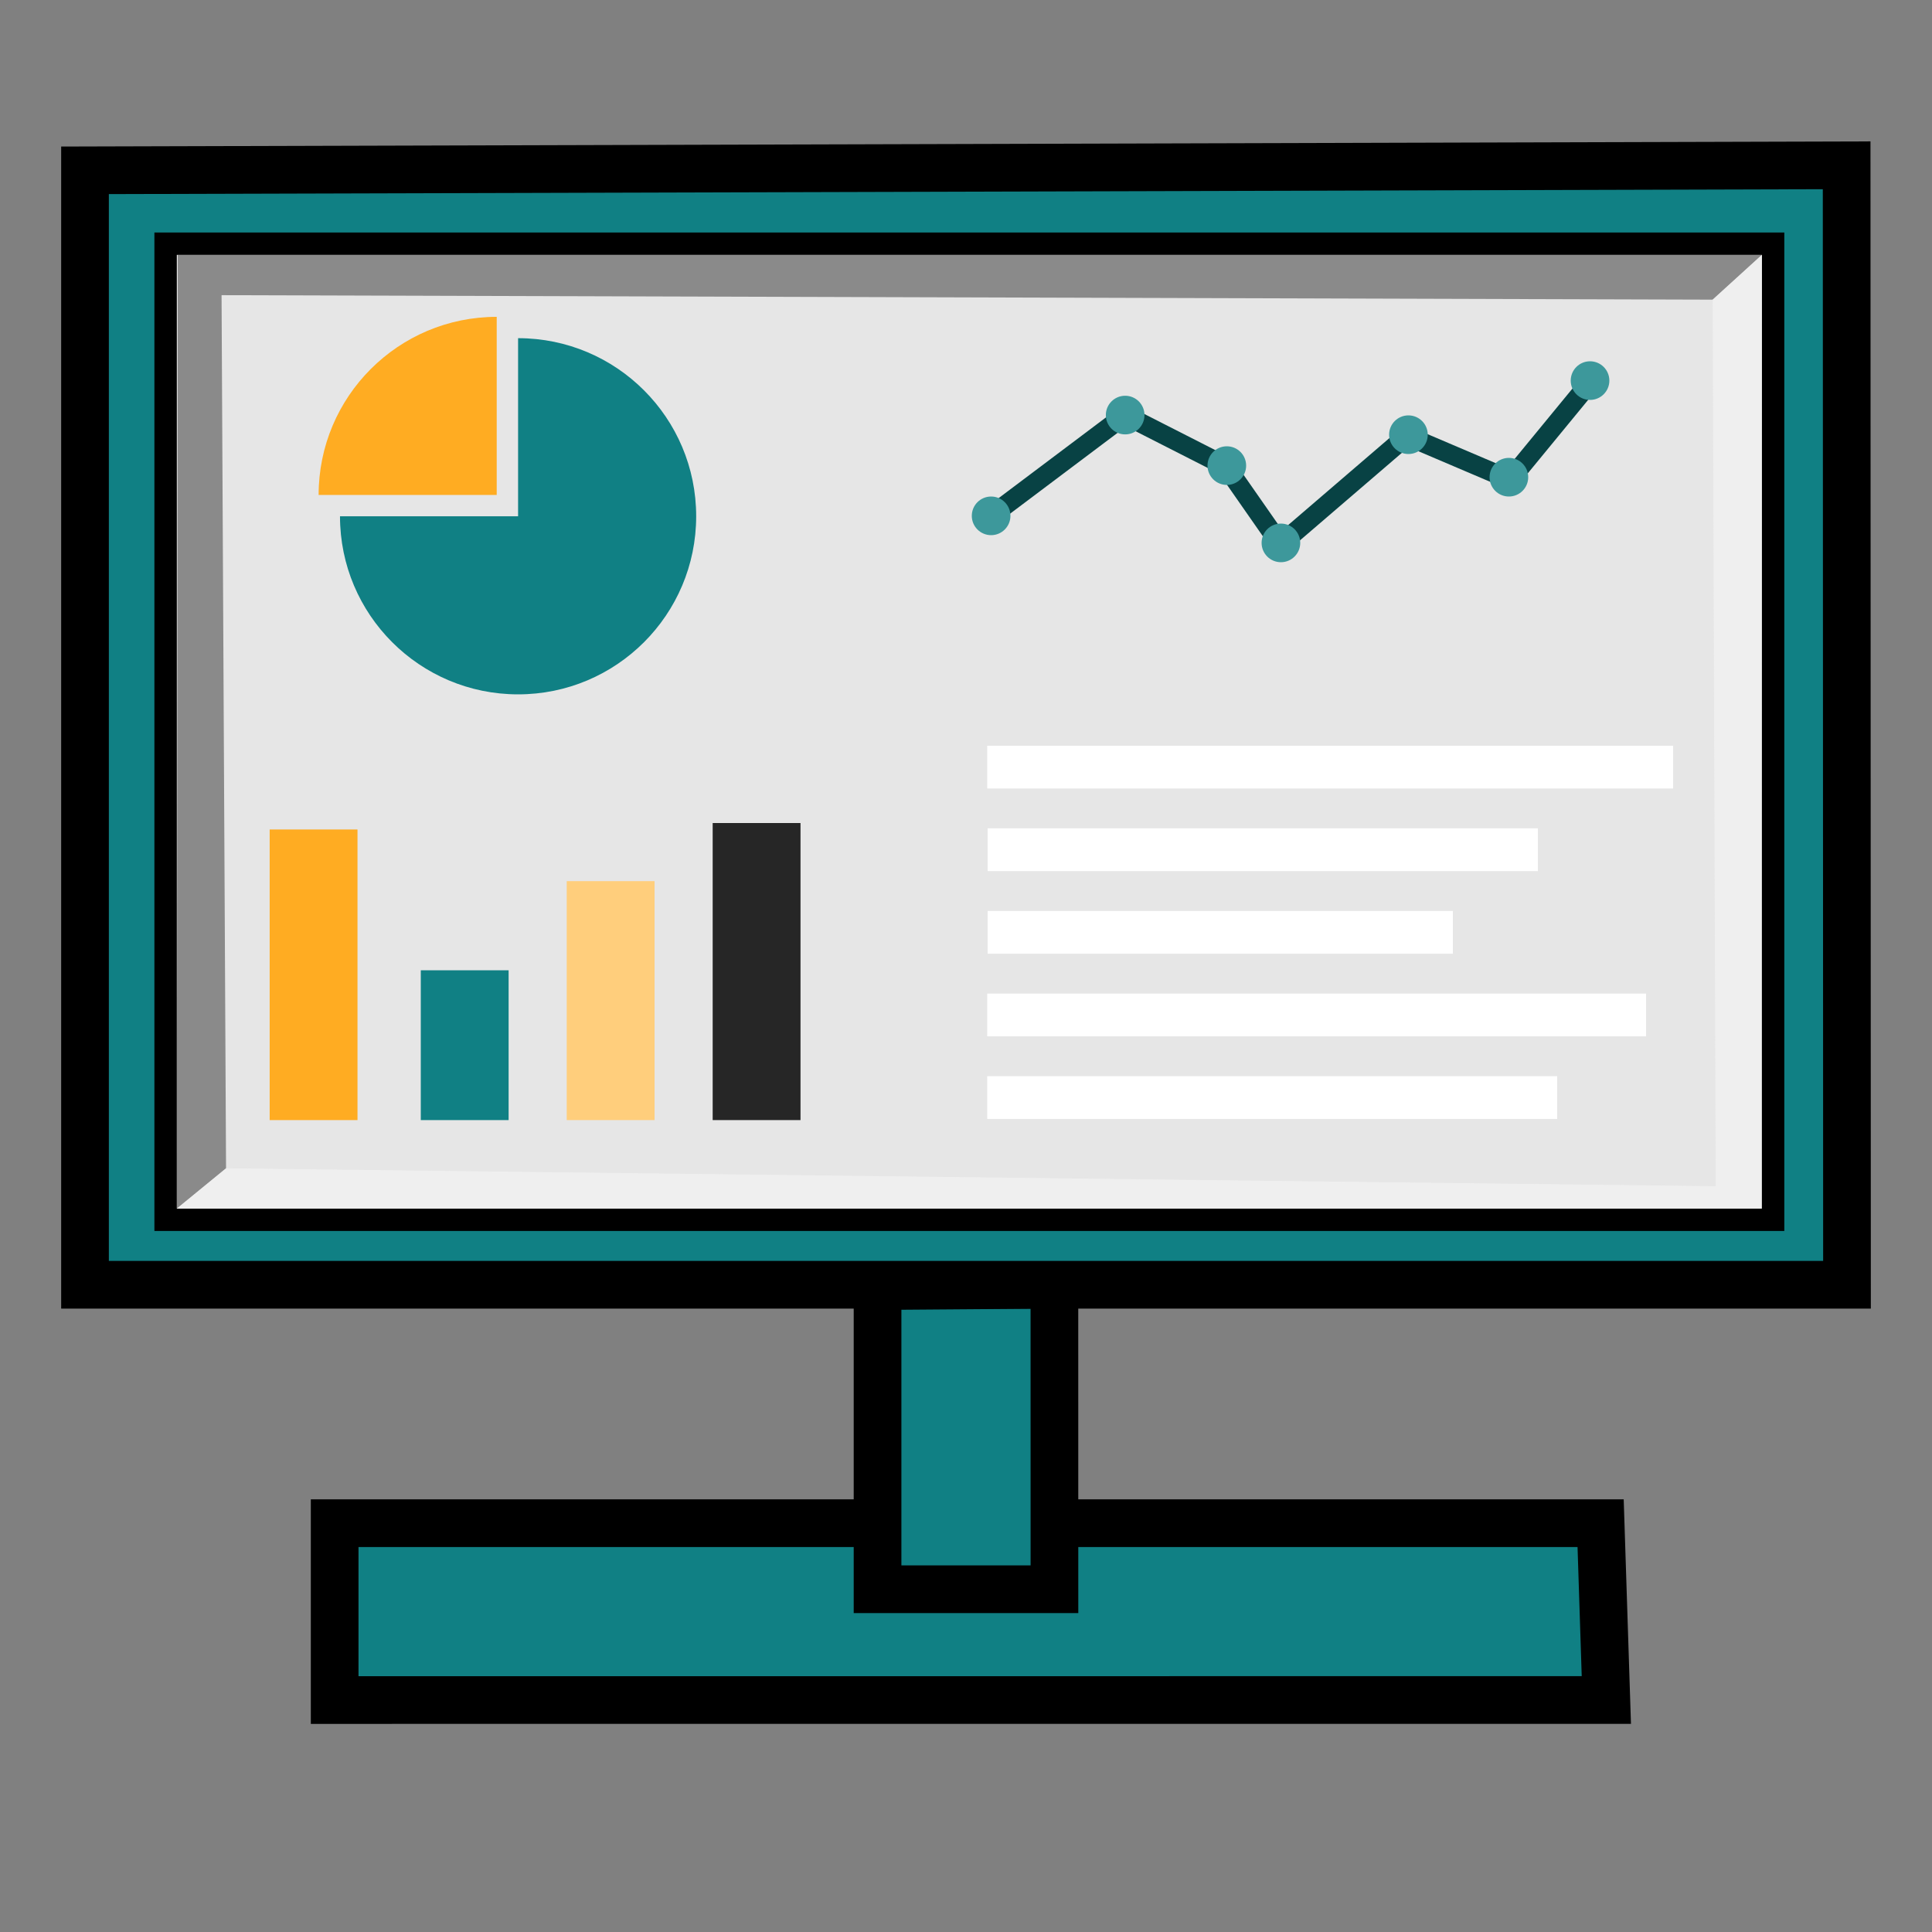 <?xml version="1.0" encoding="UTF-8"?>
<svg id="Ebene_1" data-name="Ebene 1" xmlns="http://www.w3.org/2000/svg" width="500" height="500" viewBox="0 0 500 500">
  <rect x="0" y="0" width="500" height="500" fill="#808080" stroke="none"/>
  <polygon points="415.72 439.96 86.61 439.97 86.61 394.2 414.24 394.2 415.72 439.96" style="fill: #108084; stroke: #000; stroke-miterlimit: 10; stroke-width: 12.34px;"/>
  <polygon points="272.88 332.49 272.89 411.29 227.11 411.29 227.11 332.84 272.88 332.49" style="fill: #108084; stroke: #000; stroke-miterlimit: 10; stroke-width: 12.34px;"/>
  <g>
    <polygon points="477.91 42.78 478 332.49 22 332.49 22 44.08 477.91 42.78" style="fill: #108084; stroke: #000; stroke-miterlimit: 10; stroke-width: 12.34px;"/>
    <g>
      <rect x="42.86" y="63.06" width="416.02" height="252.62" style="fill: #e6e6e6;"/>
      <path d="M455.98,65.96v246.83H45.76V65.96H455.98m5.79-5.79H39.96V318.58H461.78V60.16h0Z"/>
    </g>
    <polygon points="455.98 65.96 46 65.96 45.76 312.79 58.5 302.36 57.34 76.39 443.24 77.55 455.98 65.96" style="opacity: .4;"/>
    <polygon points="45.76 312.79 455.74 312.79 455.98 65.96 443.24 77.55 444.03 306.99 58.5 302.36 45.76 312.79" style="fill: #f2f2f2; opacity: .81;"/>
  </g>
  <g>
    <rect x="69.79" y="214.67" width="22.73" height="75.21" style="fill: #ffac22;"/>
    <rect x="108.9" y="251.11" width="22.73" height="38.77" style="fill: #108084;"/>
    <rect x="184.44" y="213" width="22.73" height="76.88" style="fill: #262626;"/>
    <rect x="146.67" y="228.04" width="22.73" height="61.84" style="fill: #ffce7c;"/>
  </g>
  <g>
    <path d="M180.17,133.61c0,25.46-20.64,46.09-46.09,46.09s-46.09-20.64-46.09-46.09h46.09v-46.09c25.46,0,46.09,20.64,46.09,46.09Z" style="fill: #108084;"/>
    <path d="M128.55,82v46.09h-46.09c0-25.46,20.64-46.09,46.09-46.09Z" style="fill: #ffac22;"/>
  </g>
  <g>
    <polyline points="255.88 133.97 291.19 107.42 317.26 120.69 331.36 140.91 364.1 112.79 390.79 124.16 411.71 98.7" style="fill: none; stroke: #084244; stroke-miterlimit: 10; stroke-width: 5px;"/>
    <circle cx="291.19" cy="107.42" r="5" style="fill: #3d989b;"/>
    <circle cx="317.5" cy="120.5" r="5" style="fill: #3d989b;"/>
    <circle cx="331.5" cy="140.5" r="5" style="fill: #3d989b;"/>
    <circle cx="364.5" cy="112.5" r="5" style="fill: #3d989b;"/>
    <circle cx="390.5" cy="123.5" r="5" style="fill: #3d989b;"/>
    <circle cx="411.5" cy="98.5" r="5" style="fill: #3d989b;"/>
    <circle cx="256.5" cy="133.5" r="5" style="fill: #3d989b;"/>
  </g>
  <rect x="255.49" y="193" width="177.51" height="11.06" style="fill: #fff;"/>
  <rect x="255.6" y="214.38" width="142.4" height="11.06" style="fill: #fff;"/>
  <rect x="255.6" y="235.76" width="120.4" height="11.06" style="fill: #fff;"/>
  <rect x="255.49" y="257.14" width="170.51" height="11.06" style="fill: #fff;"/>
  <rect x="255.49" y="278.52" width="147.51" height="11.06" style="fill: #fff;"/>
</svg>